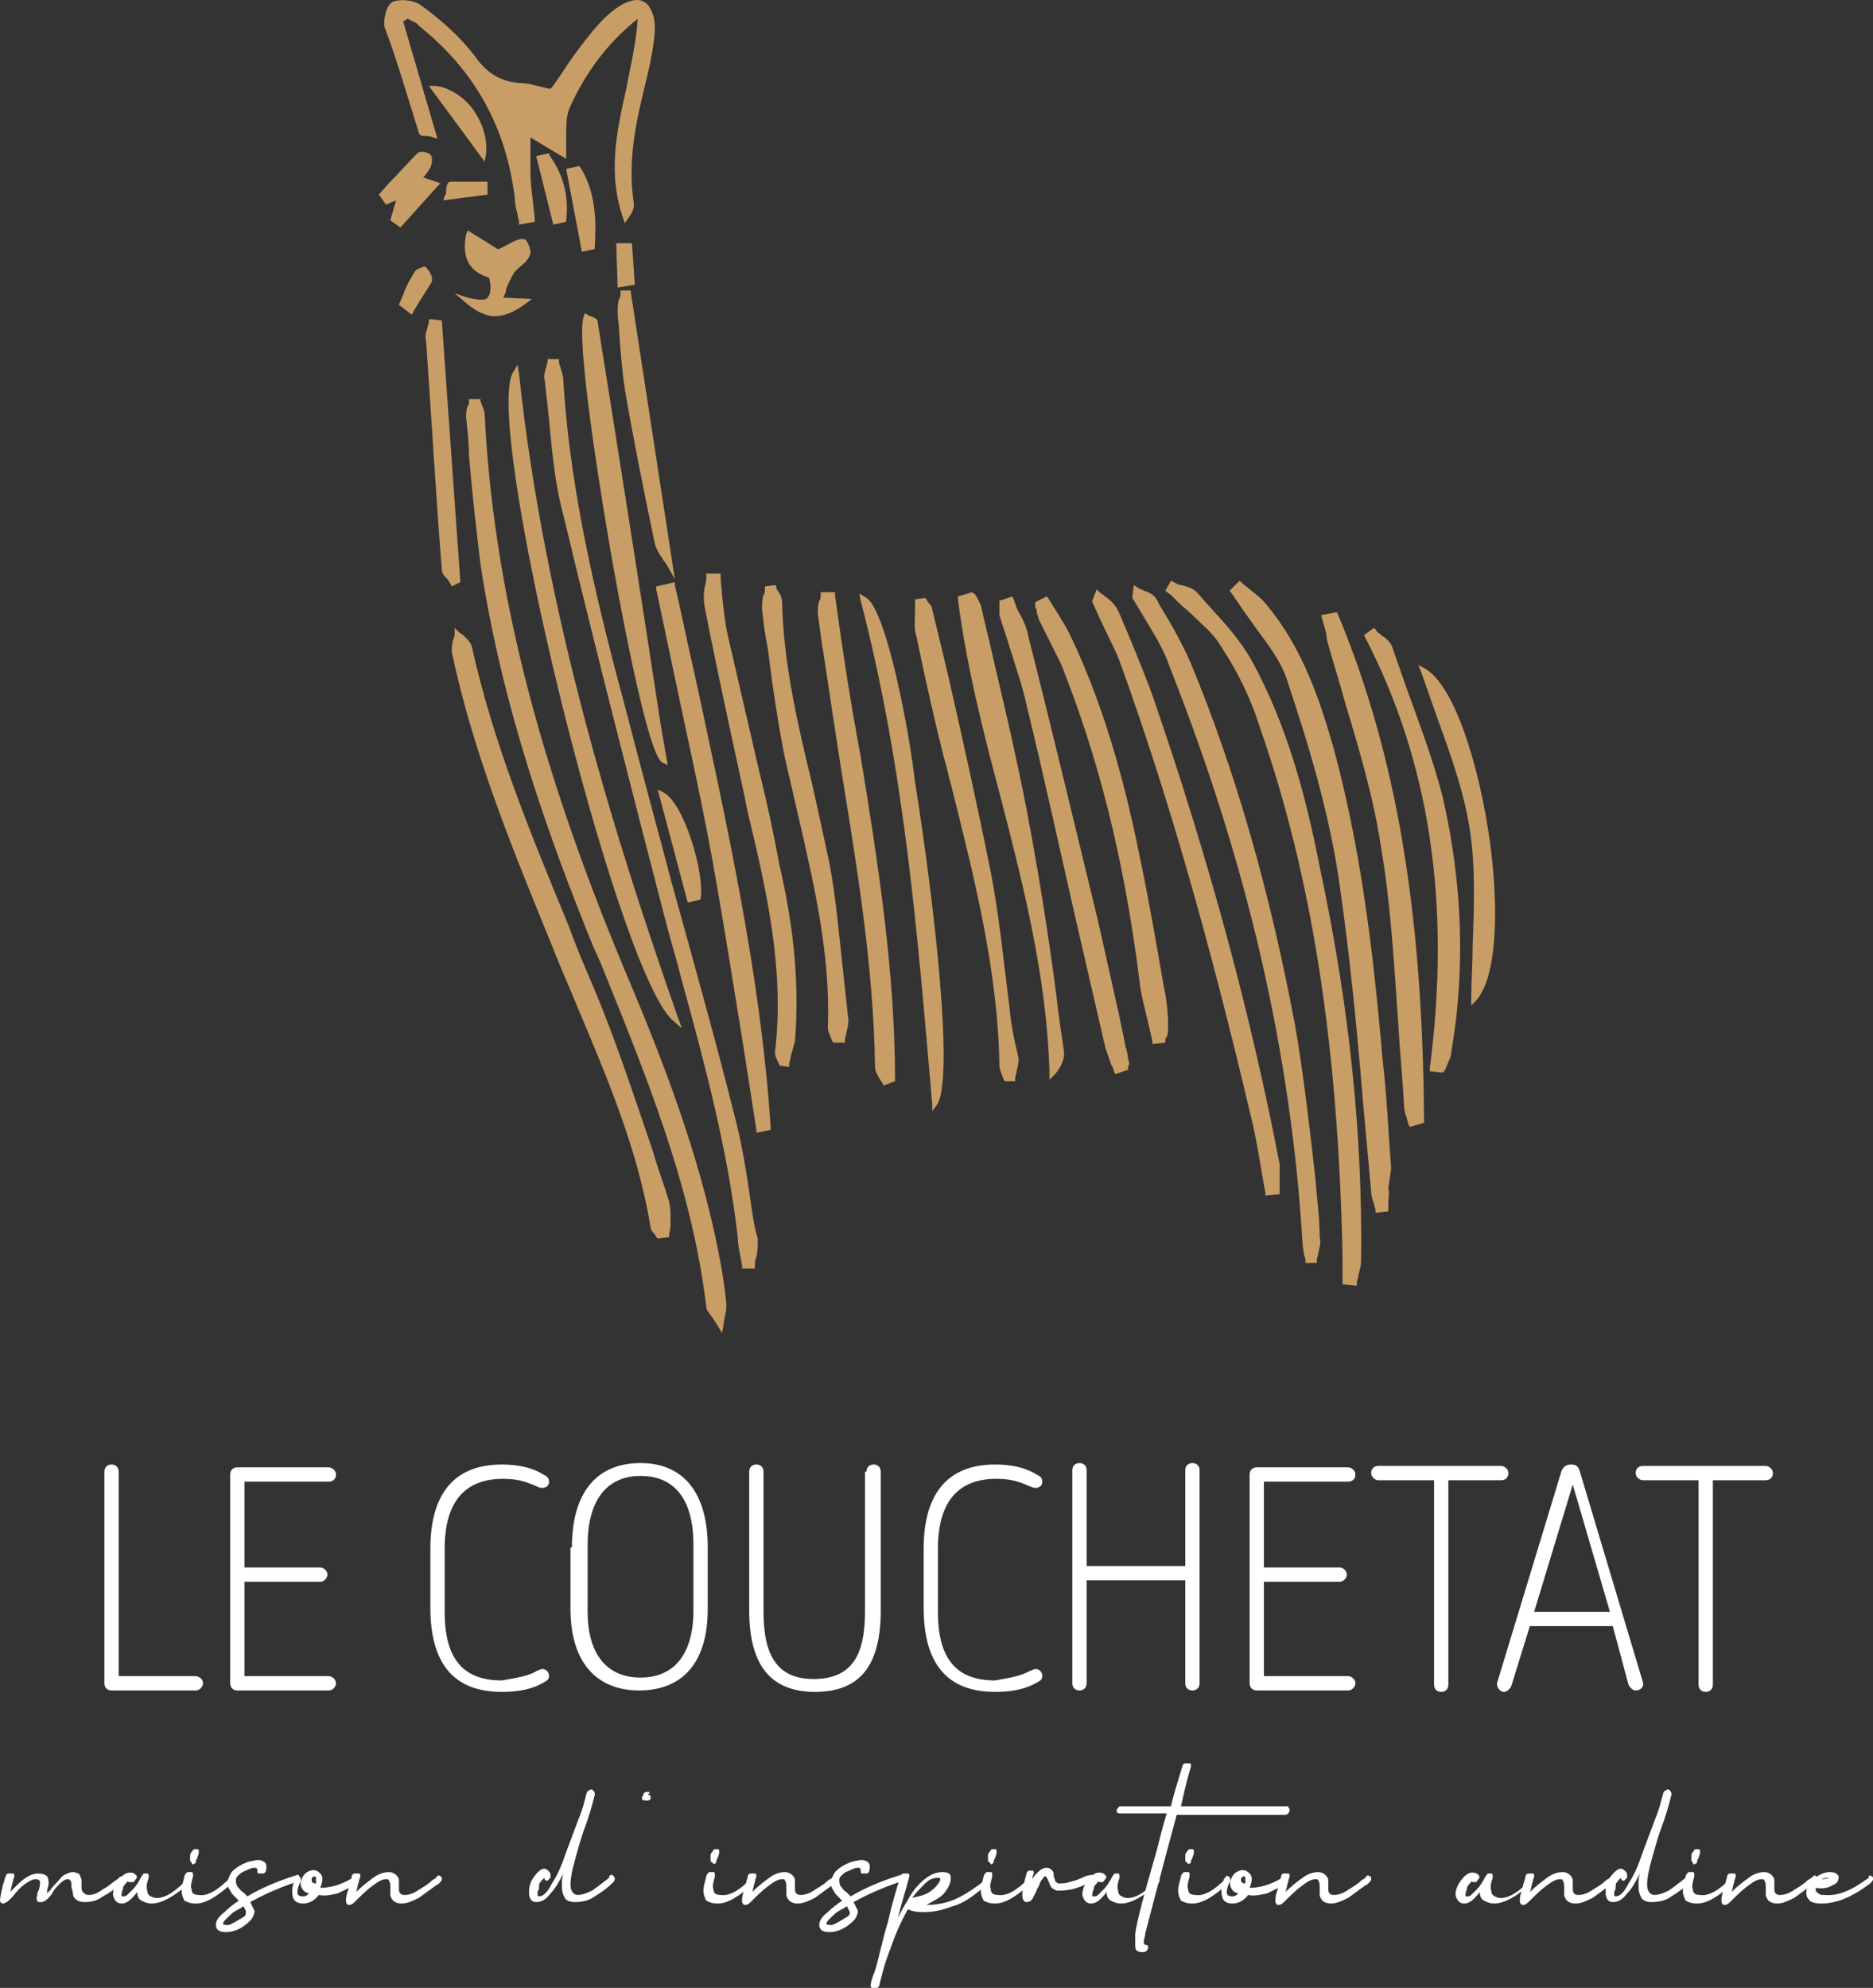 <svg xmlns="http://www.w3.org/2000/svg" id="Calque_2" data-name="Calque 2" viewBox="0 0 131 139.01">
  <rect x="0" y="0" width="131" height="139.01" fill="#333333" stroke="none"/>
  <defs>
    <style>
      .cls-1{fill:#fff}.cls-2{fill:#c99d66}
    </style>
  </defs>
  <g id="Calque_1-2" data-name="Calque 1">
    <path d="M8.6 131.21c.1 0 .1.1.1.2s-.1.2-.2.3l-.1.1c-.4.3-.8.6-1.2.8-.4.3-.8.4-1.3.4-.3 0-.5-.1-.6-.2-.1-.1-.2-.2-.2-.4s-.1-.3-.1-.5 0-.4-.1-.4c0-.1-.1-.1-.2-.1s-.3.1-.5.3-.4.4-.5.6c-.1.2-.3.4-.4.5-.1.1-.3.2-.4.2-.2 0-.3 0-.3-.1s-.1-.2 0-.3c0-.1 0-.3.1-.4.1-.3.1-.5.1-.6s-.1-.2-.3-.2-.4.1-.7.3-.6.5-.9.9l-.3.3c-.1.1-.3.2-.4.2s-.2-.1-.2-.2c0-.2.1-.6.2-1.1.1-.2.1-.4.2-.6 0-.1.1-.2.2-.2h.3c.1 0 .1.1.1.2s-.1.2-.1.4c-.1.2-.1.5-.2.7l.2-.2c.3-.3.6-.6.9-.8.3-.2.6-.3.9-.3s.5.1.6.2c.1.2.1.3.1.5s-.1.4-.1.5v.2c.1-.1.1-.2.2-.2.1-.2.3-.4.5-.6.2-.2.3-.4.5-.5s.4-.2.6-.2.3.1.4.1c.1.1.1.2.2.4v.4c0 .2 0 .4.1.5s.2.2.4.2c.3 0 .6-.1 1-.4.4-.2.7-.5 1-.7.1 0 .1-.1.1-.1.1-.1.2-.1.3-.1Z" class="cls-1"/>
    <path d="M13.1 131.21c.1 0 .1.1.2.2 0 .1 0 .2-.1.3-1 .9-1.9 1.4-2.6 1.4-.3 0-.5-.1-.7-.2-.2-.1-.3-.3-.3-.6-.4.5-.7.8-1.1.8-.3 0-.5-.2-.6-.6 0-.3.1-.6.3-.9.2-.3.4-.5.6-.6.3-.1.5-.1.7.1.1.1.1.2 0 .3s-.1.2-.2.2H9c-.1-.1-.1 0-.2.1s-.2.2-.2.4c-.1.2-.1.3-.1.4v.1h.2s.1 0 .2-.1l.4-.4c.2-.2.4-.5.6-.9.1-.1.1-.2.2-.2h.2c.1 0 .1.1.1.2v.1c-.1.3-.2.6-.1.9 0 .3.2.4.5.5.6.1 1.3-.3 2.2-1.2-.1-.3 0-.4.1-.3Z" class="cls-1"/>
    <path d="M16.2 131.21c.1 0 .1.1.1.2s0 .2-.1.3c-1 .9-1.8 1.4-2.5 1.4-.4 0-.6-.1-.8-.2-.1-.2-.2-.4-.2-.7s.1-.6.2-1c0-.1.1-.2.2-.3h.3c.1 0 .1.1.1.3-.1.4-.2.7-.1.9 0 .3.2.4.5.4.6.1 1.3-.3 2.2-1.2 0-.1.1-.2.1-.1Zm-2.6-.9c.1 0 .1-.1.1-.2l.1-.2.1-.3v-.2c0-.1-.1-.1-.1-.1h-.2c-.1 0-.1.1-.2.2s-.1.2-.1.3v.3c0 .1.1.1.1.1 0 .2.1.2.2.1Z" class="cls-1"/>
    <path d="M20.9 131.11c0 .1.1.2 0 .3 0 .1-.1.2-.2.2-1.2.4-2.3.9-3.2 1.4l.3.6c0 .2-.1.5-.3.7-.6.6-1.2.8-1.7.8s-.7-.2-.7-.5.2-.6.6-.9c.3-.3.7-.6 1-.8l-.2-.2c-.2-.2-.3-.3-.4-.5-.3-.4-.2-.8.1-1.3.3-.3.6-.5 1.1-.7.4-.1.8-.2 1-.1.3.1.4.3.3.7 0 .1-.1.2-.2.2h-.3c-.1 0-.1-.1-.1-.2 0-.2-.1-.2-.2-.2-.2 0-.4.1-.6.2-.3.1-.4.2-.6.4-.1.1-.1.2-.1.3s0 .2.1.4c.1.1.2.3.4.4l.3.3c1-.6 2.2-1.1 3.5-1.5h.1Zm-3.7 2.5c-.1-.1-.1-.3-.2-.3-.1.1-.3.2-.5.3s-.4.3-.6.5-.3.3-.3.4.2.1.4.1c.3-.1.6-.3 1.1-.6.1-.1.1-.2.1-.4Z" class="cls-1"/>
    <path d="M24.9 131.21c.1 0 .1.1.1.2s0 .2-.1.3c-.4.3-.9.5-1.3.7-.5.1-.9.2-1.3.1-.3.4-.7.6-1.1.6-.3 0-.6-.1-.7-.4-.1-.3-.1-.7.1-1.3.1-.1.1-.2.2-.2s.2 0 .2.1q.1.1 0 .3c-.1.2-.2.5-.2.7s.1.3.4.3c.2 0 .3-.1.4-.2-.3-.1-.4-.2-.5-.4s-.1-.4 0-.6c.1-.3.3-.5.6-.6.3-.1.5 0 .7.2s.2.5 0 1c.7 0 1.4-.2 2.1-.6.3-.2.4-.3.4-.2Zm-2.8.1c0-.1-.1-.1-.1-.1-.1 0-.1.1-.2.1v.2c0 .1.1.2.3.2v-.4Z" class="cls-1"/>
    <path d="M30.8 131.21c.1 0 .1.1.1.2s-.1.2-.2.3-.2.1-.3.2c-.4.3-.7.5-1.1.8-.4.2-.8.4-1.2.4-.3 0-.5-.1-.6-.2-.1-.1-.2-.3-.2-.4v-.5c0-.2 0-.4-.1-.5 0-.1-.1-.1-.2-.1-.3 0-.6.2-1 .5s-.8.7-1.2 1.1c-.2.2-.3.2-.4.2s-.2-.1-.2-.3c0-.1 0-.3.1-.6.1-.2.1-.5.2-.7 0-.1.1-.3.1-.4s.1-.2.2-.2h.3c.1 0 .1.1.1.2s-.1.2-.1.4c-.1.2-.1.5-.2.7.4-.4.8-.7 1.2-1 .4-.3.8-.4 1.1-.4.2 0 .4.1.5.2.1.1.2.2.2.4v.4c0 .3 0 .4.1.5s.2.1.3.1c.3 0 .6-.1.9-.3s.7-.4 1-.7c.1-.1.2-.1.3-.2.1-.2.2-.2.3-.1Zm12-.1c.1 0 .1.1.2.2 0 .1 0 .2-.1.3-.4.4-.8.7-1.3 1-.4.3-.9.4-1.4.4-.3 0-.6-.1-.7-.3s-.2-.4-.2-.8c0-.3 0-.6.1-.9-.3.6-.6 1.1-.9 1.4-.3.4-.6.6-1 .6-.3 0-.5-.2-.5-.7 0-.4.1-.7.3-1 .2-.3.4-.5.6-.6s.4 0 .6.3v.3l-.2.2c-.1 0-.2 0-.2-.1s-.1-.1-.1 0c-.1 0-.1.1-.2.2s-.1.2-.1.4-.1.2-.1.3v.2q0 .1.1.1c.3 0 .6-.3.9-.9.4-.6.7-1.3 1-2.2l.9-2.4c.3-.7.4-1.3.5-1.6 0-.1.1-.3.2-.3.1-.1.2-.1.3 0 .1.1.1.2.1.3-.2.8-.4 1.5-.7 2.3-.3.8-.5 1.6-.7 2.3s-.3 1.3-.3 1.7.2.7.5.7.6-.1 1-.3c.3-.2.7-.5 1.2-.9 0-.2.1-.2.2-.2Zm9.9.1c.1 0 .1.1.1.2s0 .2-.1.3c-1 .9-1.8 1.4-2.5 1.4-.4 0-.6-.1-.8-.2-.1-.2-.2-.4-.2-.7s.1-.6.2-1c0-.1.1-.2.2-.3h.3c.1 0 .1.1.1.3-.1.4-.2.7-.1.9 0 .3.2.4.5.4.6.1 1.3-.3 2.2-1.2-.1-.1 0-.2.1-.1Zm-2.7-.9c.1 0 .1-.1.1-.2l.1-.2.1-.3v-.2c0-.1-.1-.1-.1-.1H50c-.1 0-.1.1-.2.2s-.1.2-.1.3v.3c0 .1.1.1.1.1q.1.2.2.1Z" class="cls-1"/>
    <path d="M58.5 131.21c.1 0 .1.1.1.2s-.1.2-.2.3-.2.1-.3.2c-.4.3-.7.5-1.1.8-.4.2-.8.4-1.2.4-.3 0-.5-.1-.6-.2-.1-.1-.2-.3-.2-.4v-.5c0-.2 0-.4-.1-.5 0-.1-.1-.1-.2-.1-.3 0-.6.2-1 .5s-.8.7-1.2 1.1c-.2.2-.3.2-.4.2s-.2-.1-.2-.3c0-.1 0-.3.1-.6.1-.2.1-.5.2-.7 0-.1.1-.3.1-.4s.1-.2.2-.2h.3c.1 0 .1.1.1.2s-.1.2-.1.4c-.1.2-.1.5-.2.7.4-.4.8-.7 1.2-1 .4-.3.8-.4 1.1-.4.2 0 .4.1.5.2.1.1.2.2.2.4v.4c0 .3 0 .4.1.5s.2.1.3.1c.3 0 .6-.1.9-.3s.7-.4 1-.7c.1-.1.2-.1.3-.2.1-.2.2-.2.3-.1Z" class="cls-1"/>
    <path d="M63.1 131.11c0 .1.1.2 0 .3 0 .1-.1.2-.2.2-1.2.4-2.3.9-3.2 1.4l.3.6c0 .2-.1.5-.3.7-.6.6-1.2.8-1.7.8s-.7-.2-.7-.5.2-.6.6-.9c.3-.3.7-.6 1-.8l-.2-.2c-.2-.2-.3-.3-.4-.5-.3-.4-.2-.8.1-1.3.3-.3.6-.5 1.1-.7.4-.1.8-.2 1-.1.3.1.4.3.3.7 0 .1-.1.2-.2.2h-.3c-.1 0-.1-.1-.1-.2 0-.2-.1-.2-.2-.2-.2 0-.4.1-.6.2-.3.1-.4.2-.6.4-.1.1-.1.2-.1.3s0 .2.1.4c.1.1.2.3.4.4l.3.3c1-.6 2.2-1.1 3.5-1.5h.1Zm-3.7 2.5c-.1-.1-.1-.3-.2-.3-.1.1-.3.2-.5.3s-.4.3-.6.5-.3.3-.3.4.2.1.4.1c.3-.1.6-.3 1.1-.6.1-.1.2-.2.1-.4Z" class="cls-1"/>
    <path d="M69 131.21c.1 0 .1.1.2.2 0 .1 0 .2-.1.3-.9.8-1.7 1.4-2.5 1.6-.8.3-1.4.4-2 .4s-.9-.1-1.1-.2c-.5.9-.9 1.8-1.2 2.7-.4 1-.6 1.8-.8 2.6 0 .1-.1.2-.2.2H61c-.1 0-.1-.1-.1-.2 0-.2.1-.5.3-1 .3-1 .5-2.1.9-3.4.3-1.3.6-2.4.9-3.2 0-.1.1-.2.2-.2h.3c.1 0 .1.1.1.2-.2.8-.5 1.7-.8 2.9.3-.6.6-1.1.9-1.6s.7-.9 1.1-1.2.8-.4 1.1-.4c.4 0 .6.1.6.4s-.1.6-.4 1-.8.6-1.3.9c.6 0 1.3-.1 2-.4.7-.3 1.4-.8 2.2-1.4-.2-.2-.1-.3 0-.2Zm-4.3.5c-.3.3-.6.6-.9 1 .5-.1.9-.2 1.2-.4.3-.2.5-.4.7-.7.1-.2.1-.3-.1-.3-.3 0-.6.1-.9.4Z" class="cls-1"/>
    <path d="M72.1 131.21c.1 0 .1.1.1.2s0 .2-.1.3c-1 .9-1.8 1.4-2.5 1.4-.4 0-.6-.1-.8-.2-.1-.2-.2-.4-.2-.7s.1-.6.2-1c0-.1.1-.2.2-.3h.3c.1 0 .1.1.1.3-.1.4-.2.7-.1.9 0 .3.2.4.5.4.6.1 1.3-.3 2.2-1.2-.1-.1 0-.2.1-.1Zm-2.7-.9c.1 0 .1-.1.1-.2l.1-.2.1-.3v-.2c0-.1-.1-.1-.1-.1h-.2c-.1 0-.1.1-.2.2s-.1.2-.1.3v.3c0 .1.1.1.1.1.1.2.2.2.2.1Z" class="cls-1"/>
    <path d="M76.4 131.11q.1.1.1.2c0 .1-.1.2-.2.3-.4.2-.9.4-1.3.5-.5.1-.8.1-1.1.1-.2-.1-.4-.2-.4-.3-.1-.1-.1-.3-.2-.4q0-.1-.1-.2s0-.1-.1-.1-.1.1-.2.2-.2.3-.2.4c-.1.2-.2.3-.2.4l-.3.6c-.1.1-.2.2-.4.2s-.3-.2-.3-.5.1-.8.3-1.5c0-.1.1-.2.2-.2h.2c.1 0 .1.1.1.2-.1.2-.1.4-.2.6.1-.3.3-.5.5-.7s.4-.3.6-.3.3.1.4.2c.1.1.1.2.1.4 0 .1.1.2.1.3s.1.1.2.2c.2 0 .5 0 .8-.1.4-.1.7-.2 1.1-.4.3-.1.4-.1.5-.1Z" class="cls-1"/>
    <path d="M80.9 131.21c.1 0 .1.1.2.2 0 .1 0 .2-.1.3-1 .9-1.9 1.4-2.6 1.4-.3 0-.5-.1-.7-.2-.2-.1-.3-.3-.3-.6-.4.5-.7.8-1.1.8-.3 0-.5-.2-.6-.6 0-.3.1-.6.3-.9.2-.3.4-.5.6-.6.2-.1.5-.1.7.1.1.1.1.2 0 .3s-.1.2-.2.2h-.2c-.1-.1-.1 0-.2.1s-.2.2-.2.4c-.1.2-.1.3-.1.4v.1h.2s.1 0 .2-.1l.4-.4c.2-.2.4-.5.6-.9.1-.1.1-.2.2-.2h.2c.1 0 .1.1.1.2v.1c-.1.3-.2.6-.1.9 0 .3.2.4.5.5.6.1 1.3-.3 2.2-1.2-.2-.3-.1-.4 0-.3Z" class="cls-1"/>
    <path d="M90.2 126.51c0 .1 0 .2-.1.3s-.2.1-.3.1h-7.5l-.7 2.6c-.8 3-1.3 4.9-1.5 5.7 0 .2-.1.4-.1.5v.2l.1.1c.1 0 .2 0 .2.1s0 .2-.1.3-.2.1-.3.1c-.3 0-.5-.1-.5-.4v-.9c.1-.8.6-2.7 1.5-5.8.2-.8.4-1.6.7-2.6h-3.3q-.1 0-.2-.1c0-.1 0-.2.1-.3s.1-.1.2-.1h3.5c.2-.9.5-1.8.8-2.8 0-.1.1-.2.2-.2h.3c.1 0 .1.1.1.2-.3 1-.5 1.9-.7 2.8h7.5c0 .1.1.2.1.2Z" class="cls-1"/>
    <path d="M85.9 131.21c.1 0 .1.1.1.2s0 .2-.1.3c-1 .9-1.8 1.4-2.5 1.4-.4 0-.6-.1-.8-.2-.1-.2-.2-.4-.2-.7s.1-.6.2-1c0-.1.1-.2.2-.3h.3c.1 0 .1.1.1.3-.1.4-.2.7-.1.9 0 .3.2.4.5.4.6.1 1.3-.3 2.2-1.2-.1-.1 0-.2.1-.1Zm-2.7-.9c.1 0 .1-.1.1-.2l.1-.2.1-.3v-.2c0-.1-.1-.1-.1-.1h-.2c-.1 0-.1.1-.2.2s-.1.2-.1.3v.3c0 .1.1.1.1.1q.1.2.2.1Z" class="cls-1"/>
    <path d="M89.9 131.21c.1 0 .1.1.1.2s0 .2-.1.3c-.4.3-.9.5-1.3.7-.5.1-.9.2-1.3.1-.3.4-.7.6-1.1.6-.3 0-.6-.1-.7-.4-.1-.3-.1-.7.1-1.3.1-.1.1-.2.2-.2s.2 0 .2.1q.1.1 0 .3c-.1.2-.2.5-.2.7s.1.3.4.3c.2 0 .3-.1.4-.2-.3-.1-.4-.2-.5-.4s-.1-.4 0-.6c.1-.3.3-.5.6-.6s.5 0 .7.2.2.5 0 1c.7 0 1.4-.2 2.1-.6.3-.2.4-.3.4-.2Zm-2.8.1c0-.1-.1-.1-.1-.1-.1 0-.1.1-.2.1v.2c0 .1.1.2.3.2v-.4Z" class="cls-1"/>
    <path d="M95.8 131.21c.1 0 .1.1.1.2s-.1.2-.2.3c-.1.1-.2.1-.3.2-.4.3-.7.5-1.1.8-.4.2-.8.4-1.2.4-.3 0-.5-.1-.6-.2-.1-.1-.2-.3-.2-.4v-.5c0-.2 0-.4-.1-.5 0-.1-.1-.1-.2-.1-.3 0-.6.2-1 .5s-.8.7-1.2 1.1c-.2.2-.3.2-.4.2s-.2-.1-.2-.3c0-.1 0-.3.1-.6.1-.2.1-.5.2-.7 0-.1.1-.3.1-.4s.1-.2.2-.2h.3c.1 0 .1.1.1.2s-.1.2-.1.4c-.1.2-.1.5-.2.7.4-.4.8-.7 1.2-1s.8-.4 1.1-.4c.2 0 .4.1.5.2.1.1.2.2.2.4v.4c0 .3 0 .4.1.5s.2.1.3.1c.3 0 .6-.1.9-.3.3-.2.7-.4 1-.7.1-.1.2-.1.3-.2.1-.2.2-.2.3-.1Zm11.2 0c.1 0 .1.1.2.2 0 .1 0 .2-.1.3-1 .9-1.9 1.4-2.6 1.4-.3 0-.5-.1-.7-.2-.2-.1-.3-.3-.3-.6-.4.5-.7.8-1.1.8-.3 0-.5-.2-.6-.6 0-.3.1-.6.3-.9.2-.3.4-.5.6-.6.2-.1.5-.1.7.1.1.1.1.2 0 .3s-.1.2-.2.2h-.2c-.1-.1-.1 0-.2.1s-.2.2-.2.4c-.1.2-.1.3-.1.4v.1h.2s.1 0 .2-.1l.4-.4c.2-.2.4-.5.6-.9.1-.1.1-.2.2-.2h.2c.1 0 .1.1.1.2v.1c-.1.3-.2.6-.1.9 0 .3.2.4.5.5.6.1 1.3-.3 2.2-1.2-.2-.3-.1-.4 0-.3Z" class="cls-1"/>
    <path d="M112.9 131.21c.1 0 .1.1.1.2s-.1.2-.2.3c-.1.1-.2.1-.3.2-.4.3-.7.5-1.1.8-.4.2-.8.4-1.2.4-.3 0-.5-.1-.6-.2-.1-.1-.2-.3-.2-.4v-.5c0-.2 0-.4-.1-.5 0-.1-.1-.1-.2-.1-.3 0-.6.2-1 .5s-.8.7-1.2 1.1c-.2.2-.3.2-.4.2s-.2-.1-.2-.3c0-.1 0-.3.1-.6.1-.2.1-.5.2-.7 0-.1.1-.3.1-.4s.1-.2.2-.2h.3c.1 0 .1.1.1.2s-.1.2-.1.4c-.1.2-.1.5-.2.7.4-.4.8-.7 1.2-1s.8-.4 1.1-.4c.2 0 .4.1.5.2.1.1.2.2.2.4v.4c0 .3 0 .4.1.5s.2.1.3.1c.3 0 .6-.1.9-.3.3-.2.7-.4 1-.7.1-.1.2-.1.3-.2.1-.2.2-.2.3-.1Z" class="cls-1"/>
    <path d="M118.1 131.11c.1 0 .1.1.2.2 0 .1 0 .2-.1.3-.4.4-.8.7-1.3 1-.4.3-.9.4-1.4.4-.3 0-.6-.1-.7-.3-.1-.2-.2-.4-.2-.8 0-.3 0-.6.1-.9-.3.6-.6 1.1-.9 1.4-.3.4-.6.6-1 .6-.3 0-.5-.2-.5-.7 0-.4.1-.7.3-1s.4-.5.6-.6c.2-.1.4 0 .6.3v.3l-.2.2c-.1 0-.2 0-.2-.1s-.1-.1-.1 0c-.1 0-.1.1-.2.2s-.1.2-.1.4-.1.2-.1.3v.2q0 .1.1.1c.3 0 .6-.3.9-.9.4-.6.7-1.3 1-2.2l.9-2.4c.3-.7.4-1.3.5-1.6 0-.1.1-.3.2-.3.1-.1.2-.1.3 0s.1.2.1.3c-.2.8-.4 1.5-.7 2.3s-.5 1.6-.7 2.3-.3 1.3-.3 1.7.2.7.5.7.6-.1 1-.3c.3-.2.7-.5 1.2-.9 0-.2.1-.2.2-.2Z" class="cls-1"/>
    <path d="M121.2 131.21c.1 0 .1.1.1.2s0 .2-.1.3c-1 .9-1.8 1.4-2.5 1.4-.4 0-.6-.1-.8-.2-.1-.2-.2-.4-.2-.7s.1-.6.2-1c0-.1.1-.2.2-.3h.3c.1 0 .1.1.1.3-.1.4-.2.7-.1.9 0 .3.2.4.5.4.6.1 1.3-.3 2.2-1.2 0-.1 0-.2.1-.1Zm-2.6-.9c.1 0 .1-.1.1-.2l.1-.2.1-.3v-.2c0-.1-.1-.1-.1-.1h-.2c-.1 0-.1.1-.2.2s-.1.2-.1.3v.3c0 .1.1.1.1.1 0 .2.1.2.2.1Z" class="cls-1"/>
    <path d="M127 131.21c.1 0 .1.1.1.2s-.1.2-.2.3c-.1.1-.2.1-.3.2-.4.3-.7.5-1.1.8-.4.2-.8.4-1.2.4-.3 0-.5-.1-.6-.2-.1-.1-.2-.3-.2-.4v-.5c0-.2 0-.4-.1-.5 0-.1-.1-.1-.2-.1-.3 0-.6.2-1 .5s-.8.7-1.2 1.1c-.2.2-.3.2-.4.2s-.2-.1-.2-.3c0-.1 0-.3.1-.6.1-.2.1-.5.2-.7 0-.1.1-.3.1-.4s.1-.2.2-.2h.3c.1 0 .1.1.1.2s-.1.2-.1.4c-.1.2-.1.5-.2.7.4-.4.8-.7 1.2-1s.8-.4 1.1-.4c.2 0 .4.1.5.2.1.1.2.2.2.4v.4c0 .3 0 .4.1.5s.2.1.3.1c.3 0 .6-.1.9-.3.3-.2.7-.4 1-.7.1-.1.2-.1.3-.2.2-.2.3-.2.3-.1Z" class="cls-1"/>
    <path d="M130.9 131.21c.1 0 .1.1.1.2s-.1.2-.2.3c-1.2.9-2.3 1.4-3.4 1.4-.5 0-.8-.1-.9-.3-.2-.2-.2-.5-.1-.8.1-.4.3-.6.7-.8.3-.2.6-.3.9-.3s.5.1.6.3c0 .3-.1.5-.4.6-.3.2-.7.3-1.2.2v.2c0 .1.1.1.2.2s.2.1.4.1c.9.1 1.9-.3 3.1-1.2 0-.2.1-.2.2-.1Zm-3.5.2c.3 0 .5-.1.6-.1-.2 0-.4 0-.6.1Zm-82.5-5.6c0-.1 0-.2.1-.3 0-.1.1-.2.2-.2h.2c.1 0 0 .1 0 .1l-.1.1c.1 0 .2 0 .2.1v.2q-.1.1-.2.1-.4 0-.4-.1Z" class="cls-1"/>
    <path d="M50.3 87.81c-1.4-7.3-4.2-14.3-6.7-20.2-6-14.4-9.1-26.6-9.7-38.6 0-.2-.1-.5-.2-.7 0-.1-.1-.2-.1-.3v-.1h-.8v.2c0 .1 0 .2-.1.3-.1.3-.1.5-.1.8.1.9.2 1.8.2 2.6.2 2.5.5 5.1.8 7.6 1.5 10 4.8 19.2 7.9 26.8l.5 1.1c3.1 7.7 6.4 15.6 7.4 24.1 0 .2.2.4.4.7.1.1.2.3.4.6l.3.5.1-.5c0-.3.1-.5.1-.7.1-.3.1-.5.1-.8-.1-1.2-.3-2.4-.5-3.4ZM28.9 8.01l.4 1.3c.1.2.2.2.5.2.1 0 .3 0 .5.1l.3.1-2.4-8.2.3-.2c.1 0 .2.1.2.1.2.1.5.2.6.4 3.9 3.1 6.1 7.1 6.7 12 0 .4.1.8.2 1.2 0 .2.1.4.1.5v.2l1.1-.2v-.2c0-.3-.1-.7-.1-1-.1-.8-.2-1.5-.2-2.3v-2.4l2.5 1.5v-1.6c0-.8 0-1.5.3-2.1 1.1-2.4 2.6-4.4 4.7-6.1-.1 1.7-.5 3.3-.8 4.9-.7 3.1-1.3 6-.2 9.1l.1.3.2-.3c.4-.5.5-.9.4-1.3-.4-2.9.2-5.6.9-8.4.3-1.3.6-2.6.6-3.8 0-.6-.3-1.5-.8-1.7-.5-.3-1.4.1-1.8.4-.6.4-1.1.9-1.7 1.6-.8 1-1.5 1.9-2.2 3-.3.4-.5.8-.8 1.1-.2 0-.4-.1-.5-.1-.5-.1-1-.3-1.6-.3-1.3-.1-2.3-.6-3.2-1.9-1-1.3-2.2-2.4-3.7-3.5-.5-.4-1.4-.5-2-.3-.5.2-.7 1.3-.6 1.8.8 2.1 1.4 4.2 2 6.1Zm23.7 76.7c-.3-2.1-.6-4.2-1.1-6.2-1.4-5.6-3-11.3-4.5-16.7-1-3.8-2.1-7.8-3.1-11.7-1.8-6.7-4-15.1-4.5-23.5 0-.3-.1-.6-.2-.9 0-.1-.1-.2-.1-.4v-.2h-.8v.2c0 .1-.1.2-.1.4-.1.3-.2.6-.1.9l.3 2.7c.2 2.2.4 4.5 1 6.7 2.3 9.6 4.8 19.3 7 27.8.4 1.6.9 3.2 1.3 4.8 1.6 5.8 3.2 11.8 3.9 17.9 0 .5.1.9.2 1.4 0 .2.1.4.1.6v.2h.9v-.2c0-.2 0-.4.1-.6.1-.4.1-.8.1-1.3-.2-.6-.3-1.3-.4-1.9Zm34.9-38.6c-.8-1.4-1.9-2.6-3-3.8-.3-.3-.5-.6-.8-.9-.3-.3-.7-.4-1.1-.5-.2 0-.3-.1-.5-.2l-.2-.1-.4.7.4.3.5.5c.3.3.7.6 1 .9.7.7 1.5 1.3 2 2.2 1.2 1.8 2.1 3.7 2.7 5.6 3.7 10.6 5.5 22.4 5.8 37.1v1.9l1 .1v-.2c0-.2.1-.3.1-.5.1-.4.2-.7.2-1.1.1-8.7-.8-17.7-2.9-27.5-.9-4.6-2.2-9.8-4.8-14.5Z" class="cls-2"/>
    <path d="M92 82.41c-.4-3.5-.8-7.1-1.4-10.6-1.8-9.6-4.2-17.9-7.3-25.4-.6-1.4-1.4-2.8-2.2-4.1l-.2-.4c-.2-.3-.5-.5-.9-.6-.1-.1-.3-.1-.4-.2l-.3-.2-.1.8v.1l.9 1.5c.6 1 1.3 2.1 1.7 3.3 5.5 13.9 8.5 27.1 9.3 40.3 0 .3.1.6.1.8 0 .1.1.2.1.4v.2h.8v-.2c0-.2.1-.3.1-.5.1-.4.2-.7.1-1.1 0-1.4-.2-2.7-.3-4.1Zm-44.3-10.5-.3-.8c-4.2-12-9.3-28-11.1-45l-.1-.6-.3.5c-2.2 3.4 7.1 41.5 11.1 45.3l.7.6Zm49.6 9.8c-.2-2.5-.3-5.1-.6-7.6-.7-8.2-1.6-15-3.4-21.7-1-3.5-2.2-7.1-4.7-10.1-.3-.4-.8-.8-1.2-1.1-.2-.2-.4-.3-.6-.5l-.1-.1-.7.7.3.4c.1.2.3.4.4.6.4.6.8 1.1 1.2 1.7.9 1.2 1.8 2.4 2.2 3.8 1.4 4.2 2.9 9.1 3.6 14.1.7 4.9 1.2 9.9 1.6 14.8l.6 6.6c0 .3.1.6.2.9 0 .1.1.3.1.4v.2l.9-.1v-.6c0-.3.1-.7 0-1l.2-1.4Zm-50.4 3.7c0-.6 0-1.2-.2-1.7-.3-1-.7-2-1-3.1-1.3-3.8-2.6-7.8-4.2-11.6-.6-1.4-1.2-2.8-1.7-4.2-2.6-6.3-5.3-12.8-6.8-19.6-.1-.3-.3-.5-.5-.7-.2-.2-.3-.2-.4-.3l-.3-.3v.4c0 .1 0 .2-.1.4-.1.3-.1.6-.1.9 1.5 7.1 4.3 13.9 7 20.5l.4 1c.4 1 .9 2.1 1.3 3.1 2.1 5 4.3 10.1 5.2 15.6 0 .2.2.4.3.5 0 .1.1.1.1.2l.1.1.8-.1v-.2c.1-.4.1-.6.1-.9Z" class="cls-2"/>
    <path d="M80.6 48.61c-.7-1.9-1.5-3.8-2.3-5.7l-.2-.4c-.2-.3-.5-.6-.8-.8-.1-.1-.3-.2-.4-.3l-.2-.2-.3.8v.1c.2.4.4.9.6 1.3.4.9.9 1.8 1.3 2.8 3.4 9.4 6.3 19.6 9.2 31.9.3 1.2.5 2.4.7 3.6.1.6.2 1.1.3 1.7v.2l1-.1v-2.1c-2-10.4-4.9-21.2-8.9-32.8Zm-32-1.4c-.5-2.1-.9-4.2-1.4-6.3v-.2l-1.3.3v.2l1.2 5.7c.9 4.3 1.9 8.7 2.7 13.1.8 4.4 1.5 8.9 2.2 13.2.3 1.9.6 3.9.9 5.8v.2l1-.2v-.2c-.7-10.7-3.1-21.3-5.3-31.6Zm45-4.2-.1-.2-1.1.2.2.7c.1.3.2.7.2 1 .4 1.5.9 3 1.3 4.5 1 3.3 2 6.7 2.5 10.1.7 4.1.9 8.2 1.2 12.3.1 1.9.3 3.8.4 5.7 0 .3.1.6.2.9 0 .1.1.3.1.4l.1.2 1-.3v-.2c-.1-14.5-1.9-25.4-6-35.3Zm-33-1.2-.5-.3.1.5c3.1 11.9 4 23.7 5 35.2v.5l.3-.4c1.3-1.7-.2-14.5-1.5-22.6-.4-3.6-2-12-3.4-12.9ZM53 53.51c-.7-3-1.4-6.1-2.1-9.1-.2-.9-.3-1.9-.4-2.8 0-.4-.1-.9-.1-1.3v-.2h-1v.2c0 .2 0 .4-.1.7-.1.5-.1 1 0 1.5.8 4.1 1.8 8.7 2.8 13.3l.2 1c1.3 5.4 2.6 11 1.9 16.8 0 .2.1.4.2.6 0 .1.1.2.1.2v.1l.7.1v-.2c0-.2.1-.3.1-.5.1-.4.2-.7.3-1.1.3-3.7 0-7.7-1.1-12.4-.4-2.2-.9-4.5-1.5-6.9Zm5.4-11.9v-.2h-1v.2c0 .1 0 .3-.1.4-.1.3-.1.6-.1.9.1.7.2 1.5.3 2.2l.1.6c.4 2.7.8 5.3 1.2 7.9 1.1 6.8 2.3 13.9 2.4 21 0 .3.2.6.3.8.1.1.1.2.2.3l.1.2.8-.3v-.1c0-7.6-1.2-15.2-2.4-22.6-.7-3.7-1.3-7.6-1.8-11.3Zm12.2 28.8c-.4-3.1-.7-6.3-1.3-9.4-.9-4.5-1.9-9-2.9-13.4-.4-1.7-.8-3.4-1.2-5 0-.2-.2-.4-.3-.5 0-.1-.1-.1-.1-.2l-.1-.1-.7.1v.9c0 .6-.1 1.1.1 1.7.7 3.4 1.3 6 1.9 8.4.2.6.3 1.2.5 1.9 1.6 6.4 3.3 13 3.4 19.7 0 .2.1.5.2.7 0 .1.1.2.1.3l.1.1h.7v-.2c0-.2.1-.3.1-.5.1-.4.2-.7.1-1.1-.3-1.2-.5-2.3-.6-3.4Zm3.3-.7c-.5-3.8-1.1-7.7-1.8-11.5-.7-3.9-1.6-7.8-2.5-11.6-.3-1.4-.7-2.9-1-4.3l-.3-.6c-.1-.1-.1-.2-.2-.2l-.1-.1-1 .3v.2c.6 4.7 1.8 9.4 3 13.9 1.6 6.2 3.2 12.5 3.4 19.1v.6l.4-.4c.5-.6.7-1.2.6-1.7-.2-1.4-.4-2.6-.5-3.7Zm5 4.4c0-.3-.1-.7-.2-1-.1-.7-.3-1.4-.4-2-.5-2.2-1-4.5-1.5-6.7-1.6-6.6-3.2-13.3-4.9-20-.1-.6-.4-1.2-.7-1.7-.1-.2-.2-.5-.3-.8l-.1-.2-.9.3v1c.2.7.5 1.5.7 2.2.4 1.3.9 2.7 1.2 4.1 1.2 4.9 2.3 10 3.4 14.8.7 3 1.4 6.1 2.1 9.1.1.4.3.8.4 1.2.1.2.2.3.2.5l.1.2.9-.3v-.2c.1-.2.1-.4 0-.5ZM59 68.21c-.3-2.6-.5-5.3-1-7.9-.4-1.9-.8-3.7-1.2-5.5-1-4.1-2-8.4-2.1-12.7 0-.3-.1-.5-.3-.8-.1-.1-.1-.2-.1-.3l-.1-.1-.7.1v.2c0 .1 0 .3-.1.4-.1.3-.1.7-.1 1 .1.9.2 1.8.4 2.7.3 2.5.7 5.2 1.2 7.7l.9 3.9c1.1 4.8 2.3 9.8 2.1 14.9 0 .3.1.5.2.7 0 .1.1.2.1.3l.1.1h.8v-.2c0-.2.1-.3.1-.5.1-.4.2-.8.1-1.2-.1-1-.2-1.9-.3-2.8Zm22.4.8c-.5-2.9-1-5.8-1.6-8.7-.9-4.5-2.3-10.4-5-16-.3-.6-.7-1.2-1-1.7-.2-.3-.3-.5-.5-.8l-.1-.1-.8.4v.2c0 .1 0 .2.1.3 0 .3.1.5.2.8l.6 1.2.9 1.8c2.6 6.5 4.4 13.5 5.5 22.2.1 1 .4 2 .6 2.9.1.4.2.9.3 1.3v.2l.9-.1v-.1c0-.1 0-.2.1-.3.1-.2.1-.5.1-.7 0-1-.1-1.9-.3-2.8Zm-39.6-46.5c0-.2-.2-.3-.5-.4-.1 0-.2-.1-.2-.1l-.2-.1-.1.3c-.4 1.6.7 9.3 1.9 16.3.4 2.3 2.5 14.1 3.6 14.8l.4.2-.5-2.9c-1.4-9.2-2.9-18.7-4.4-28.1Z" class="cls-2"/>
    <path d="M98.3 47.91c-.3-.9-.6-1.7-.9-2.6-.1-.4-.5-.7-.8-.9-.1-.1-.3-.2-.4-.4l-.1-.1-.7.5.1.2c4.5 8.7 6 18.6 4.5 30.1v.2l.9.1.1-.1c.1-.1.1-.2.2-.4.1-.3.3-.6.3-.9 1-5.8.8-11.8-.6-17.9-.7-2.7-1.7-5.3-2.6-7.8Z" class="cls-2"/>
    <path d="M104.2 58.81c-.7-5-2.4-10.9-4.6-12.1l-.4-.2.2.5c.4 1.1.8 2.3 1.2 3.4.9 2.5 1.8 5 2.2 7.6.4 2.6.3 5.3.2 8.1 0 1.2-.1 2.5-.1 3.8v.4l.3-.3c1.6-1.7 1.6-6.9 1-11.2Zm-57.5-19.2.5.9-3.1-20.2h-.7v.2c0 .1 0 .3-.1.4-.1.3-.1.6-.1 1s.1.8.1 1.2c.1 1.4.2 2.8.4 4.1.6 3.5 1.3 7 2.1 10.8.1.4.3.7.5 1 .1.2.3.4.4.6Zm-15.8-17.2-.9-.1v.2c0 .1-.1.2-.1.4-.1.3-.2.6-.1.9.4 5.8.7 11 1.1 16 0 .3.2.5.4.7.1.1.1.2.2.3l.1.2.6-.3-1.3-18.3Zm1.8-1.6-.9-.3.7.6c.7.6 1.4 1 2.1 1s1.4-.3 2.2-.9l.4-.3-2-.1c.1-.2.2-.4.2-.6.2-.5.4-.9.6-1.2l.3-.3c.4-.3.7-.6.8-1 0-.3-.1-.6-.3-.9-.2-.2-.6-.1-1.3.3l-.6.3h-.1l-2.1-1.3-.1.3c-.4 2 .6 2.7 1.6 3 .2.7.1 1.2-.1 1.4-.1.2-.6.2-1.4 0Zm15.4 42.3.9-.2v-.1c.3-1.6-1.1-6.6-2.6-7.4l-.4-.2 2.1 7.9ZM34 10.71c.1-1.1-.3-2.3-1.1-3.3-.7-.8-1.6-1.3-2.4-1.4H30l3.9 5.3.1-.6Zm7.6 6.7v-.2c.1-1.7.1-3.7-1-5.5l-.1-.1-.9.2 1.1 5.8.9-.2Zm-3.1-6.7-1 .2 1.2 4.8.9-.2v-.1c.2-1.7-.2-3.2-1.2-4.6l.1-.1ZM28 15.91l2.8-3.1-1.2-.4c.2-.2.4-.5.5-.7s.2-.7 0-.9c-.1-.1-.4-.2-.5-.2s-.3 0-.4.1c-.7.7-1.3 1.4-2 2.1l-.7.8.5.7.7-.3-.4 1.4.7.5Zm1.8 2.8c-.1-.1-.2-.1-.3 0 0 0-.4.1-.5.3-.3.5-.6 1-.8 1.6l-.3.7.9.7.1-.2c.1-.2.2-.3.3-.5.3-.5.7-1.1 1-1.6.1-.4-.2-.8-.4-1Zm4.3-6h-2.6c-.2 0-.3.3-.3.7 0 .1 0 .2-.1.3l-.1.3 3.1-.4v-.9Zm10.1 4.3h-1.1l.1 3.1 1.2-.2-.2-2.9z" class="cls-2"/>
    <path d="M7.3 102.91c0-.3.2-.5.5-.5s.5.2.5.5v14.3h5.4c.2 0 .5.2.5.5 0 .2-.2.5-.5.5H7.8c-.3 0-.5-.2-.5-.5v-14.8Zm9.8.5v6.2h5.3c.2 0 .5.2.5.5 0 .2-.2.5-.5.5h-5.3v6.6H23c.2 0 .5.2.5.5 0 .2-.2.5-.5.5h-6.4c-.3 0-.5-.2-.5-.5v-14.6c0-.3.2-.5.5-.5H23c.2 0 .5.2.5.5s-.2.5-.5.5h-5.9v-.2Zm20.5 13.4c.1 0 .2-.1.3-.1.3 0 .5.2.5.5 0 .2-.1.3-.3.4-.8.5-1.8.7-3 .7-3.3 0-5-1.9-5-5.9v-4.1c0-4 1.8-5.9 5-5.9 1.1 0 2.1.2 2.9.7.2.1.4.2.4.5 0 .4-.4.5-.7.4-.7-.3-1.3-.6-2.5-.6-2.6 0-4.1 1.5-4.1 4.9v4.4c0 3.3 1.3 4.8 4 4.8 1.1-.2 1.9-.3 2.5-.7Zm2.4-8.6c0-3.8 1.7-5.9 4.8-5.9s4.7 2.2 4.7 5.9v4.3c0 3.8-1.8 5.7-4.8 5.7s-4.8-2-4.8-5.7v-4.3h.1Zm1.1 4.5c0 2.9 1.3 4.6 3.7 4.6s3.7-1.7 3.7-4.7v-4.6c0-3-1.2-4.8-3.7-4.8s-3.7 1.9-3.7 4.8v4.7Zm19.5-9.8c0-.3.2-.5.5-.5s.5.2.5.5v9.7c0 3.8-1.4 5.7-4.6 5.7s-4.6-2-4.6-5.7v-9.7c0-.3.2-.5.5-.5s.5.2.5.5v9.8c0 3.1 1 4.7 3.5 4.7 2.7 0 3.6-1.7 3.6-4.7v-9.8h.1Zm11.5 13.9c.1 0 .2-.1.3-.1.3 0 .5.2.5.5 0 .2-.1.3-.3.4-.8.5-1.8.7-3 .7-3.3 0-5-1.9-5-5.9v-4.1c0-4 1.8-5.9 5-5.9 1.1 0 2.1.2 2.9.7.2.1.4.2.4.5 0 .4-.4.5-.7.4-.7-.3-1.3-.6-2.5-.6-2.6 0-4.1 1.5-4.1 4.9v4.4c0 3.3 1.3 4.8 4 4.8 1.1-.2 1.8-.3 2.5-.7Zm11.8.9c0 .3-.2.5-.5.5s-.5-.2-.5-.5v-7.2H76v7.2c0 .3-.2.5-.5.5s-.5-.2-.5-.5v-14.9c0-.3.2-.5.5-.5s.5.2.5.5v6.7h6.9v-6.7c0-.3.2-.5.5-.5s.5.2.5.5v14.9Zm4.5-14.3v6.2h5.3c.2 0 .5.2.5.5 0 .2-.2.5-.5.5h-5.3v6.6h5.9c.2 0 .5.2.5.5 0 .2-.2.5-.5.5h-6.4c-.3 0-.5-.2-.5-.5v-14.6c0-.3.2-.5.5-.5h6.4c.2 0 .5.2.5.5s-.2.5-.5.5h-5.9v-.2Zm12.9.1v14.3c0 .3-.2.5-.5.5s-.5-.2-.5-.5v-14.3h-3.9c-.2 0-.5-.2-.5-.5s.2-.5.5-.5h8.6c.2 0 .5.2.5.5s-.2.5-.5.5h-3.7Zm11.5 10.2H107l-1.3 4.2c-.1.2-.3.4-.5.4-.3 0-.5-.3-.5-.6l4.5-14.8c.1-.3.3-.5.7-.5s.5.2.6.5l4.4 14.7c.1.3-.1.6-.5.6-.2 0-.4-.2-.5-.4l-1.1-4.1Zm-5.5-1h5.3l-2.6-8.9-2.7 8.9Zm12.5-9.2v14.3c0 .3-.2.5-.5.5s-.5-.2-.5-.5v-14.3h-3.9c-.2 0-.5-.2-.5-.5s.2-.5.5-.5h8.6c.2 0 .5.2.5.5s-.2.5-.5.5h-3.7Z" class="cls-1"/>
  </g>
</svg>
